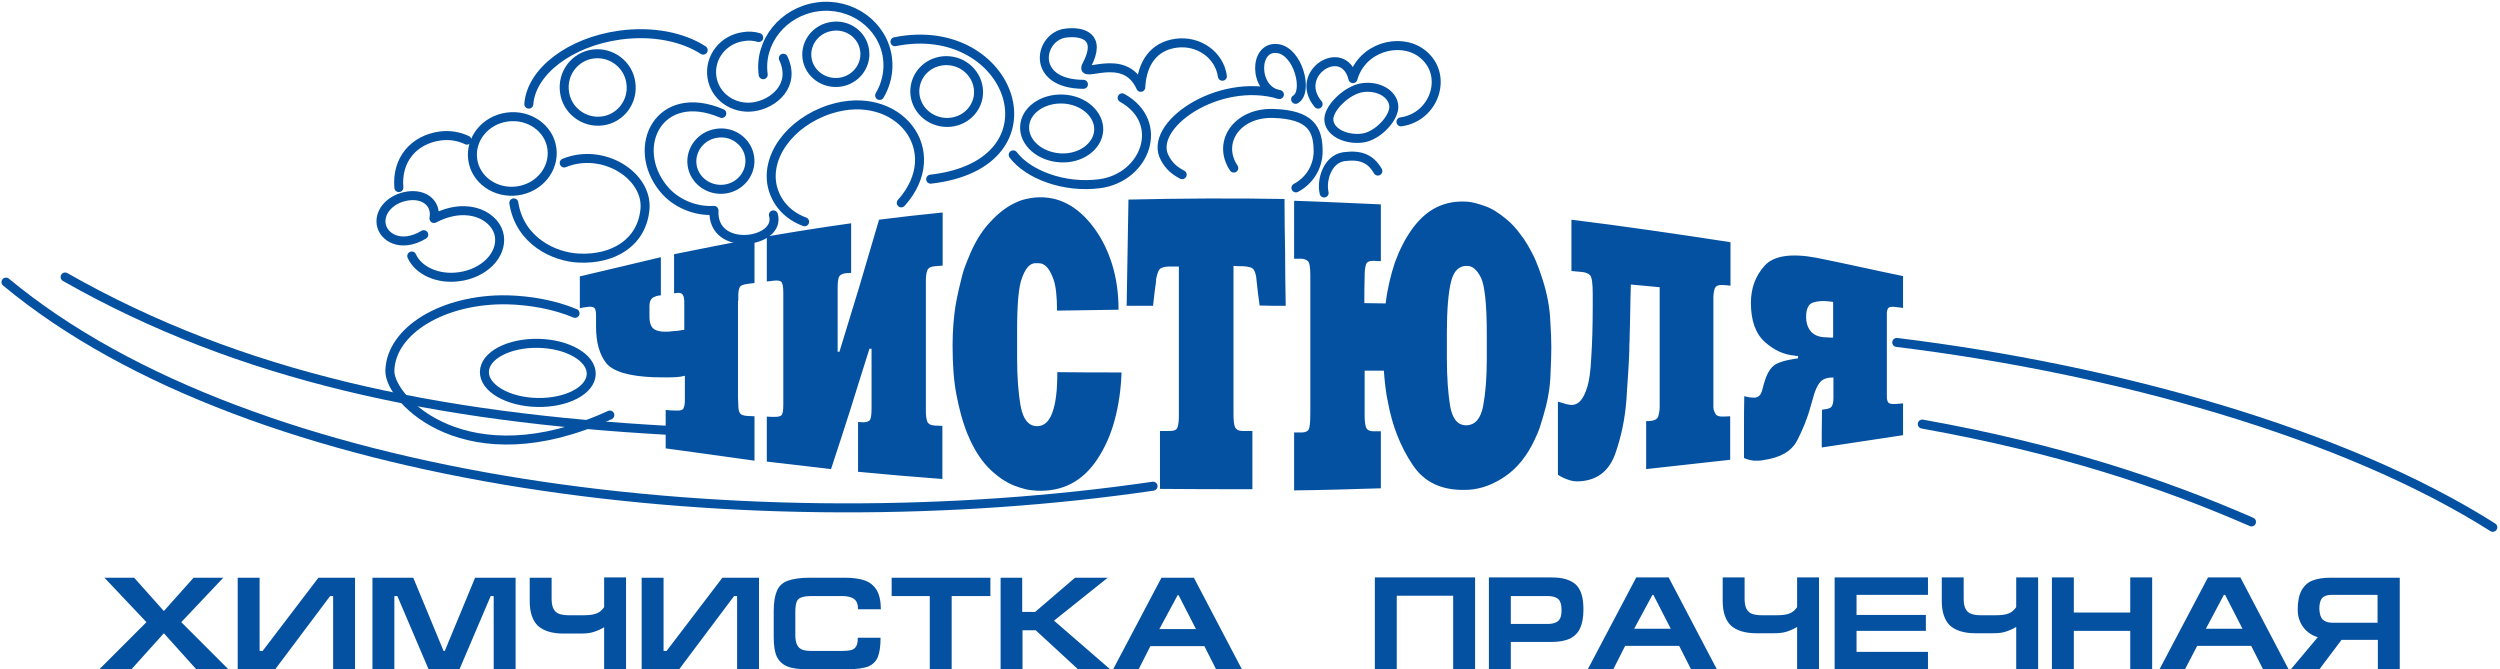 <svg width="833" height="223" viewBox="0 0 833 223" fill="none" xmlns="http://www.w3.org/2000/svg">
<path fill-rule="evenodd" clip-rule="evenodd" d="M458.1 222.9V192.4H465.4H484.2H491.5V222.9H484.2V198.5H465.4V222.9H458.1ZM496.1 222.9V192.4H516.9C518.9 192.4 520.5 192.6 521.8 193C523.1 193.4 524.2 194 525.1 194.8C525.9 195.6 526.6 196.7 527 198.1C527.4 199.4 527.6 201.1 527.6 203.1C527.6 205.7 527.2 207.8 526.5 209.3C525.8 210.9 524.6 212 523.1 212.8C521.5 213.5 519.5 213.9 517 213.9H503.4V222.9H496.1ZM503.4 207.9H515.6C516.8 207.9 517.8 207.7 518.4 207.4C519.1 207.1 519.6 206.6 519.9 205.9C520.2 205.2 520.3 204.3 520.3 203.2C520.3 201.6 520 200.4 519.3 199.7C518.6 199 517.4 198.6 515.6 198.6H503.4V207.9ZM537.6 222.9H529.1L545.2 192.4H556L572 222.9H563.4L559.5 215.2H541.5L537.6 222.9ZM544.5 209.5H556.7L550.9 198.2H550.6L544.5 209.5ZM581.3 192.5V199.5C581.3 200.9 581.5 202 581.9 202.8C582.3 203.6 582.9 204.2 583.7 204.5C584.5 204.8 585.6 205 586.9 205H592C593.9 205 595.3 204.8 596.3 204.4C597.3 204 598.1 203.3 598.8 202.3V192.4H606.1V222.9H598.8V208.9C597.6 209.6 596.5 210.1 595.2 210.5C594 210.9 592.5 211 590.7 211H585.2C581.4 211 578.6 210.1 576.7 208.4C574.9 206.6 574 203.9 574 200.2V192.4H581.3V192.5ZM611.3 222.9V192.4H642.4V198.2H618.6V204.9H641.7V210.2H618.6V217.2H642.4V223H611.3V222.9ZM654.3 192.5V199.5C654.3 200.9 654.5 202 654.9 202.8C655.3 203.6 655.9 204.2 656.7 204.5C657.5 204.8 658.6 205 659.9 205H665C666.9 205 668.3 204.8 669.3 204.4C670.3 204 671.1 203.3 671.8 202.3V192.4H679.1V222.9H671.8V208.9C670.6 209.6 669.5 210.1 668.2 210.5C667 210.9 665.5 211 663.7 211H658.2C654.4 211 651.6 210.1 649.7 208.4C647.9 206.6 647 203.9 647 200.2V192.4H654.3V192.5ZM683.7 222.9V192.4H691V204.1H709.8V192.4H717.1V222.9H709.8V210.2H691V222.9H683.7ZM728.1 222.9H719.6L735.7 192.4H746.5L762.5 222.9H754L750.1 215.2H732.1L728.1 222.9ZM735 209.5H747.2L741.4 198.2H741L735 209.5ZM792.2 198.2V207.5H777.2C775.7 207.5 774.6 207.1 773.9 206.4C773.2 205.7 772.9 204.5 772.8 202.9C772.8 201.2 773.1 200.1 773.7 199.3C774.3 198.6 775.4 198.2 777 198.2H792.2ZM799.5 192.5H776.4C774.1 192.5 772.2 192.8 770.6 193.4C769 194 767.8 195.1 766.9 196.7C766 198.3 765.6 200.5 765.6 203.2C765.6 204.7 765.9 206.1 766.5 207.4C767.1 208.7 768 209.8 769 210.6C770 211.4 771.1 212 772.3 212.3L763.4 222.9H772.9L780.2 213.2H792.3V222.9H799.6V192.5H799.5Z" fill="#0451A1"/>
<path fill-rule="evenodd" clip-rule="evenodd" d="M44.7 192.5H34.8L48.8 207.3L33.1 223H43.8L54.6 211L65.4 223H76.1L60.4 207.3L74.4 192.5H64.5L54.6 203.6L44.7 192.5ZM118.3 223V192.5H106.1L87.5 216.9H86.5V192.5H79.2V223H91.7L110 198.6H111V223H118.3ZM171.9 192.5H158.3L148.2 216.9H147.8L137.7 192.5H124.1V223H131.4V198.6H132.4L142.8 223H153.1L163.5 198.6H164.5V223H171.8V192.5H171.9ZM183.8 192.5V199.5C183.8 200.9 184 202 184.4 202.8C184.8 203.6 185.4 204.2 186.2 204.5C187 204.8 188.1 205 189.4 205H194.5C196.4 205 197.8 204.8 198.8 204.4C199.8 204 200.6 203.3 201.3 202.3V192.4H208.6V223H201.3V209C200.1 209.7 199 210.2 197.7 210.6C196.5 211 195 211.1 193.2 211.1H187.7C183.9 211.1 181.1 210.2 179.2 208.5C177.4 206.7 176.5 204 176.5 200.3V192.5H183.8ZM252.9 223V192.5H240.7L222.1 216.9H221.1V192.5H213.8V223H226.3L244.6 198.6H245.6V223H252.9ZM282.5 223H268.9C266.1 223 263.8 222.7 262.2 222C260.6 221.3 259.5 220.2 258.8 218.7C258.1 217.2 257.8 215 257.8 212.2V203.6C257.8 200.6 258.2 198.4 258.9 196.8C259.6 195.2 260.8 194.1 262.5 193.5C264.2 192.9 266.5 192.5 269.6 192.5H281.6C284.2 192.5 286.4 192.8 288.1 193.4C289.8 194 291.1 195 292.1 196.6C293 198.1 293.5 200.3 293.5 203H285.9C285.9 201.4 285.5 200.3 284.6 199.6C283.7 198.9 282.3 198.6 280.4 198.6H271C269.3 198.6 268 198.7 267.2 199C266.4 199.2 265.8 199.7 265.5 200.4C265.2 201.1 265 202.3 265 203.9V211.4C265 212.9 265.2 214.1 265.6 214.9C266 215.7 266.6 216.2 267.4 216.5C268.2 216.8 269.4 216.9 270.9 216.9H280.2C281.7 216.9 282.8 216.8 283.6 216.6C284.4 216.4 285 215.9 285.3 215.3C285.7 214.7 285.8 213.7 285.8 212.5H293.4C293.4 215.3 293.1 217.4 292.5 218.9C291.9 220.4 290.8 221.4 289.3 222.1C287.8 222.6 285.5 223 282.5 223ZM297.1 192.5H330V198.6H317.1V223H309.8V198.6H297.1V192.5ZM333.4 223V192.5H340.6V203.9H344.9L358.2 192.5H369.1L351.2 206.8L369.9 223H359.2L345.1 210H340.7V223H333.4ZM379.4 223H370.9L387 192.5H397.8L413.8 223H405.2L401.3 215.3H383.3L379.4 223ZM386.3 209.6H398.5L392.7 198.3H392.4L386.3 209.6Z" fill="#0451A1"/>
<path d="M171.2 67.6C173.2 80.4 184.8 85.7 193 86C204.2 86.5 213.8 81 214.9 69.8C216 58.6 201 49 188 54.3M441.2 64.3C440.2 60 442.3 53 447.8 52.2C453.2 51.5 456.6 52.7 459.1 57M238.9 44.4C233.6 45.1 229.9 49.9 230.6 55C231.3 60.1 236.2 63.7 241.5 63C246.8 62.3 250.5 57.5 249.8 52.4C249.1 47.3 244.2 43.6 238.9 44.4ZM179.4 114.4C169.6 114.2 161.5 118.4 161.4 123.9C161.3 129.3 169.2 133.9 179 134.1C188.8 134.3 196.9 130.1 197 124.6C197.1 119.2 189.2 114.6 179.4 114.4Z" stroke="#0451A1" stroke-width="3" stroke-miterlimit="10" stroke-linecap="round" stroke-linejoin="round"/>
<path d="M300.3 67.6C315.9 50.2 299.2 29.2 276.6 36.4C263 40.8 254.5 52.7 257.6 63.1C259.2 68.3 263 72 268.1 73.9M466.8 40.6C478.3 39 482.9 24.4 473.5 17.6C466.3 12.4 453.8 15.7 450.8 26.2C447.7 13.7 430.6 24.4 439.2 34.7M393.9 58.2C391.2 56.8 389.5 55.2 388.2 52.8C382 42.1 405.9 25.4 426.3 31.5C417.6 30.1 417.6 15 425.8 16.2C432.6 17.2 436 30.6 431.7 33.1M407.3 25.4C406.3 18.3 399.4 13.4 391.9 14.4C384.4 15.4 380.5 21.1 380.1 29.1C374.6 16.6 359.3 26.9 362.1 21.7C367.2 12.1 360.7 10.4 355.3 11C346.2 11.9 343 28 361 28.1M337.6 51.6C342.5 58.1 354.5 62.8 366.5 61.2C381.8 59.1 388.5 40.7 373.9 32.6M298.2 13.9C337.3 6 354.6 54.6 310.1 59.7M293.1 31.8C295.3 28.1 296.3 23.7 295.7 19.2C294.2 8.3 283.7 0.7 272.3 2.3C260.9 3.9 252.8 14 254.3 24.9M176.2 34.7C177 23.9 189.8 14 206.5 11.7C217.4 10.2 227.5 12.3 234.3 16.7M240.5 37.8C219.6 28.9 209.7 49 221.1 62.9C225.1 67.8 231.7 70.5 237.9 70.1C237.1 84.4 260.4 81.1 257.7 71.6M155.6 46.7C152.9 45.4 149.8 44.9 146.7 45.3C137.9 46.5 132.1 53.2 132.9 62.5M203.2 138.3C155.6 160.1 129.8 133.3 129.9 123.6C130.2 110.1 147.7 99.5 169.1 99.9C176.6 100.1 184.7 101.5 191.6 104.4" stroke="#0451A1" stroke-width="3" stroke-miterlimit="10" stroke-linecap="round" stroke-linejoin="round"/>
<path d="M137.2 85.3C139.4 90.2 145.9 93.2 153 92.2C161.3 91.1 167.3 85 166.4 78.7C165.5 72.4 156.4 66.7 144.6 72.8C145.5 67.7 141.4 64.5 135.9 65.3C130.4 66.1 126.4 70.2 127 74.6C127.6 79 133.5 82.8 141.2 78.2M454 29.2C448.8 29.9 442.2 36.3 442.8 40.3C443.3 44.3 448.8 46.7 454 46C459.2 45.3 464.9 39 464.4 35.1C463.9 31.1 459.2 28.5 454 29.2ZM354.2 33C361 33.3 366.3 38 366.1 43.4C365.8 48.8 360.1 53 353.3 52.6C346.5 52.2 341.2 47.6 341.4 42.2C341.6 36.8 347.4 32.7 354.2 33ZM197.6 18C191.5 18.8 187.2 24.5 188.1 30.7C188.9 36.8 194.6 41.1 200.7 40.3C206.8 39.5 211.1 33.8 210.2 27.6C209.4 21.5 203.7 17.2 197.6 18Z" stroke="#0451A1" stroke-width="3" stroke-miterlimit="10" stroke-linecap="round" stroke-linejoin="round"/>
<path d="M252.8 12.5C251.2 12 249.4 11.9 247.7 12.2C241 13.1 236.3 19.1 237.2 25.6C238.1 32.1 244.3 36.5 251 35.6C257.7 34.7 265.3 28.5 261 19.4M411.1 56C405.4 47.5 412.1 37.4 424.3 37.8C436.6 38.2 439.2 42.9 439.2 50.4C439.2 55.7 436.2 60.3 431.8 62.6M317.4 20.4C311.6 19.3 306.1 22.9 305 28.5C303.9 34.1 307.7 39.5 313.5 40.6C319.3 41.7 324.8 38.1 325.9 32.5C326.9 26.9 323.1 21.5 317.4 20.4ZM277.2 8.8C271.9 9.5 268.2 14.3 268.9 19.4C269.6 24.5 274.5 28.1 279.8 27.4C285.1 26.7 288.8 21.9 288.1 16.8C287.4 11.6 282.5 8 277.2 8.8ZM169 39C176.3 38 183 42.7 183.9 49.5C184.8 56.3 179.7 62.6 172.4 63.6C165.1 64.6 158.4 59.9 157.5 53.1C156.6 46.3 161.7 40 169 39Z" stroke="#0451A1" stroke-width="3" stroke-miterlimit="10" stroke-linecap="round" stroke-linejoin="round"/>
<path fill-rule="evenodd" clip-rule="evenodd" d="M221.8 149.4C221.8 145.1 221.8 140.9 221.8 136.6C222.9 136.7 224.1 136.8 225.2 136.8C226.7 136.9 227.6 136.6 227.8 135.9C228.1 135.2 228.2 134.3 228.2 133.3C228.2 133.3 228.2 133.3 228.2 133.2V133.1C228.2 130.5 228.2 127.8 228.2 125.2C227.7 125.3 227.2 125.4 226.8 125.5C223.9 125.9 220.9 125.7 218 125.7C209.6 125.4 204.3 123.8 202 121C199.8 118.2 198.6 114.2 198.6 108.8C198.6 107.6 198.6 106.3 198.6 105.1C198.6 103.7 198.4 102.8 197.9 102.5C197.5 102.2 196.7 102.1 195.5 102.3C194.7 102.4 193.9 102.5 193.2 102.7C193.2 99.2 193.2 95.6 193.2 92.1C202.2 90 211.2 87.8 220.2 85.7C220.2 89.9 220.2 94.2 220.2 98.4C220 98.4 219.8 98.5 219.5 98.5C219.5 98.5 219.5 98.5 219.4 98.5C219.3 98.5 219.1 98.5 219 98.6C218.9 98.6 218.7 98.6 218.6 98.7C218 98.9 217.5 99.1 217.1 99.6C216.7 100 216.4 100.8 216.4 101.9C216.4 103.1 216.4 104.3 216.4 105.5C216.4 107.7 217 109.1 218 109.7C219.1 110.4 220.6 110.6 222.4 110.5C222.8 110.5 223.1 110.5 223.6 110.4C224 110.4 224.4 110.3 224.8 110.3C225.4 110.3 226 110.2 226.6 110.1C227.1 110 227.6 109.9 228 109.9C228 107 228 104 228 101.1C228 101 228 101 228 101V100.9C228 100.7 228 100.5 228 100.3C228 100.1 228 99.9 227.9 99.6C227.9 99 227.7 98.5 227.4 98.1C227.1 97.7 226.5 97.5 225.6 97.6C225.2 97.7 224.9 97.7 224.6 97.7C224.6 93.4 224.6 89 224.6 84.7C233.5 82.9 242.5 81.1 251.4 79.5C251.4 84.4 251.4 89.4 251.4 94.3C250.6 94.4 249.8 94.5 249 94.6C247.5 94.8 246.6 95.2 246.4 95.9C246.1 96.6 246 97.5 246 98.4C246 98.4 246 98.4 246 98.5V98.6C246 98.7 246 98.7 246 98.8C246 98.9 246 98.9 246 99C246 99.1 246 99.1 246 99.2C246 99.3 246 99.3 246 99.4C246 99.5 246 99.6 246 99.7C246 99.8 246 99.9 246 100C246 100.1 245.9 100.3 245.9 100.4C245.9 100.5 245.9 100.6 245.9 100.8C245.9 106.1 245.9 111.4 245.9 116.7C245.9 122 245.9 127.3 245.9 132.6C245.9 133.3 246 134.1 246 134.8V134.9C246 135.9 246.1 136.7 246.4 137.4C246.7 138.1 247.5 138.5 249 138.6C249.8 138.6 250.6 138.7 251.4 138.7C251.4 143.6 251.4 148.6 251.4 153.5C241.7 152.1 231.8 150.8 221.8 149.4ZM255.5 153.8C255.5 148.8 255.5 143.8 255.5 138.8C256.3 138.9 257.2 138.9 258 138.9H258.1H258.2C259 138.9 259.7 138.8 260.2 138.5C260.8 138.2 261 136.9 261 134.7C261 128.5 261 122.3 261 116.1C261 109.9 261 103.7 261 97.5C261 95.3 260.7 94.1 260.2 93.8C259.7 93.5 259 93.4 258.2 93.5H258.1H258C257.2 93.6 256.3 93.7 255.5 93.8C255.5 88.8 255.5 83.8 255.5 78.8C264.8 77.2 274.2 75.7 283.6 74.4C283.6 79.9 283.6 85.4 283.6 90.9C283.1 91 282.6 91 282.1 91C280.9 91.1 280.1 91.5 279.7 92C279.3 92.6 279.1 93.9 279.1 95.9C279.1 103 279.1 110.1 279.1 117.2C279.3 117.2 279.5 117.2 279.7 117.2C281.9 110.1 284.1 102.9 286.3 95.6C288.5 88.2 290.7 80.7 292.9 73.2C300 72.3 307 71.5 314.1 70.8C314.1 76.7 314.1 82.6 314.1 88.5C313.3 88.6 312.4 88.6 311.6 88.7C310.1 88.8 309.2 89.3 308.9 90.3C308.6 91.2 308.5 92.3 308.5 93.6C308.5 93.7 308.5 93.7 308.5 93.8C308.5 93.8 308.5 93.9 308.5 94C308.5 101.1 308.5 108.2 308.5 115.3C308.5 122.4 308.5 129.5 308.5 136.6C308.5 136.7 308.5 136.7 308.5 136.8C308.5 136.8 308.5 136.9 308.5 137C308.5 138.2 308.6 139.3 308.9 140.3C309.2 141.2 310 141.7 311.5 141.8C312.3 141.8 313.2 141.9 314 141.9C314 147.8 314 153.7 314 159.6C304.6 158.9 295.2 158.1 285.9 157.2C285.9 151.7 285.9 146.1 285.9 140.6C286.4 140.6 286.9 140.7 287.4 140.7H287.5H287.6C288.4 140.7 289 140.6 289.6 140.2C290.2 139.8 290.4 138.4 290.4 136C290.4 129.4 290.4 122.8 290.4 116.2C290.1 116.2 289.9 116.2 289.7 116.2C287.5 123.1 285.4 129.9 283.3 136.6C281.2 143.3 279 149.8 276.9 156.3C269.9 155.5 262.7 154.6 255.5 153.8ZM352.3 124C359.4 124.1 366.5 124.1 373.7 124.1C373.5 129.9 372.7 135.2 371.4 140C370.1 144.8 368.2 149.1 365.7 152.9C360.8 160.4 354 163.9 345.4 163.5C344.2 163.4 342.9 163.3 341.7 163C340.5 162.7 339.2 162.3 337.9 161.8C335.2 160.7 332.5 158.9 329.9 156.4C327.3 153.9 325 150.5 323.1 146.3C322.9 145.8 322.7 145.3 322.4 144.7C322.2 144.2 322 143.6 321.7 142.9C320.6 139.9 319.6 136.2 318.7 131.6C317.8 127 317.4 121.5 317.4 115.1C317.4 110.1 317.8 105.6 318.4 101.7C319.1 97.8 319.9 94.5 320.6 91.8C321.1 89.9 321.7 88.3 322.2 87.1C322.7 85.9 323.1 84.9 323.4 84.2C325.3 79.9 327.5 76.5 330.1 73.8C332.6 71.1 335.2 69.1 337.8 67.8C339 67.2 340.2 66.7 341.5 66.4C342.7 66.1 343.9 65.9 345 65.8C352.6 65.2 359.1 68.6 364.5 75.9C367.2 79.5 369.2 83.7 370.6 88.2C372 92.8 372.7 97.8 372.7 103.2C365.9 103.3 359 103.4 352.2 103.5C352.2 98.7 351.8 95.2 351 93C350.2 90.8 349.3 89.3 348.4 88.6C347.9 88.2 347.4 87.9 346.9 87.8C346.4 87.7 346 87.7 345.6 87.7C345.3 87.7 345 87.7 344.8 87.7C344.5 87.7 344.2 87.8 344 87.9C342.7 88.3 341.5 89.9 340.5 92.7C339.4 95.5 338.9 101.4 338.9 110.3C338.9 113.3 338.9 116.2 338.9 119.2C338.9 125.6 339.3 131 340.1 135.4C340.9 139.7 342.7 141.9 345.4 142C347.7 142.1 349.5 140.6 350.6 137.6C351.8 134.4 352.3 130 352.3 124ZM386.5 162.9C386.5 156.4 386.5 150 386.5 143.6C387.6 143.6 388.7 143.6 389.8 143.6C391.3 143.6 392.2 143.2 392.4 142.2C392.7 141.3 392.8 140 392.8 138.3C392.8 138.2 392.8 138.1 392.8 138.1C392.8 138 392.8 138 392.8 138C392.8 129.8 392.8 121.6 392.8 113.4C392.8 105.2 392.8 97 392.8 88.8C391.8 88.8 390.8 88.8 389.8 88.8C387.9 88.8 386.8 89.2 386.3 89.8C385.8 90.5 385.5 91.6 385.2 93.1C385.2 93.2 385.2 93.3 385.2 93.4C385.2 93.5 385.2 93.6 385.2 93.7C384.8 96.4 384.5 99.1 384.2 101.9C381.2 101.9 378.3 101.9 375.4 101.9C375.5 96 375.6 90.1 375.7 84.2C375.8 78.3 375.9 72.4 376 66.5C393.3 66.1 410.7 66 428 66.3C428 72.2 428.1 78.2 428.2 84.1C428.2 90 428.3 96 428.4 101.9C425.5 101.9 422.6 101.9 419.7 101.8C419.3 99.1 419 96.3 418.7 93.6C418.6 91.8 418.2 90.5 417.7 89.8C417.2 89.1 416 88.8 414 88.7C413 88.7 412 88.7 411 88.6C411 96.8 411 105.1 411 113.3C411 121.5 411 129.7 411 138C411 140.3 411.2 141.8 411.6 142.5C412 143.2 412.8 143.6 414 143.6C415.1 143.6 416.2 143.6 417.3 143.6C417.3 150.1 417.3 156.5 417.3 163C406.9 163 396.7 163 386.5 162.9ZM454.6 101C456.9 101 459.3 101.1 461.7 101.1C462.3 96.1 463.4 91.6 464.8 87.4C466.3 83.3 468.2 79.5 470.6 76.2C475.4 69.6 481.4 66.7 488.9 67.2C490.4 67.3 492.3 67.8 494.6 68.6C497 69.4 499.4 70.9 502 73.1C503.6 74.4 505.2 76.1 506.7 78.2C508.3 80.2 509.7 82.7 511.1 85.5C511.5 86.4 511.9 87.2 512.2 88.1C512.6 89 512.9 89.9 513.2 90.8C515.1 96.1 516.2 101.1 516.5 105.8C516.8 110.4 516.9 113.7 516.9 115.6C516.9 115.6 516.9 115.6 516.9 115.7C516.9 115.8 516.9 115.8 516.9 115.8C516.9 118 516.8 121.3 516.6 125.5C516.4 129.7 515.6 134.1 514.2 138.7C513.8 140 513.4 141.3 513 142.6C512.6 143.8 512 145.1 511.4 146.4C508.9 151.8 505.6 155.9 501.7 158.6C497.7 161.4 493.6 162.9 489.4 163.2C489.3 163.2 489.2 163.2 489.2 163.2C489.2 163.2 489.1 163.2 489 163.2C480.8 163.6 474.7 160.9 470.7 154.9C466.6 148.8 463.9 141.8 462.5 134.2C462.1 132.4 461.8 130.6 461.6 128.8C461.4 127 461.2 125.2 461.1 123.5C458.9 123.5 456.8 123.5 454.7 123.5C454.7 128.4 454.7 133.3 454.7 138.2C454.7 138.2 454.7 138.2 454.7 138.3C454.7 138.4 454.7 138.4 454.7 138.4C454.7 139.9 454.8 141.2 455.1 142.2C455.4 143.2 456.2 143.7 457.7 143.7C458.5 143.7 459.3 143.7 460.1 143.7C460.1 150 460.1 156.3 460.1 162.7C450.4 163 440.8 163.3 431.2 163.4C431.2 156.9 431.2 150.5 431.2 144.1C432 144.1 432.8 144.1 433.6 144.1C435.1 144.1 436 143.6 436.2 142.7C436.6 141.4 436.6 138.8 436.6 137.2C436.6 137.1 436.6 137 436.6 136.8C436.6 136.6 436.6 136.5 436.6 136.4C436.6 129 436.6 121.5 436.6 114.1C436.6 106.7 436.6 99.2 436.6 91.8C436.6 89 436.3 87.4 435.8 87C435.2 86.5 434.6 86.3 433.8 86.2H433.7H433.6C432.8 86.2 432 86.2 431.2 86.2C431.2 79.8 431.2 73.3 431.2 66.9C440.8 67.2 450.5 67.7 460.1 68.1C460.1 74.4 460.1 80.7 460.1 87C459.3 87 458.5 87 457.7 86.9C456.2 86.9 455.3 87.3 455.1 88.3C454.8 89.3 454.7 90.6 454.7 92.1C454.7 92.1 454.7 92.1 454.7 92.2C454.7 92.3 454.7 92.3 454.7 92.3C454.6 94.8 454.6 97.9 454.6 101ZM488.7 141.7C491.5 141.6 493.4 139.5 494.2 135.2C495 130.9 495.4 125.7 495.4 119.5C495.4 116.7 495.4 114 495.4 111.2C495.4 101.4 494.7 95.2 493.5 92.6C492.2 90 490.7 88.6 488.9 88.6C486.2 88.5 484.4 90.2 483.5 93.8C482.6 97.4 482.1 103.1 482.1 110.8C482.1 113.7 482.1 116.5 482.1 119.4C482.1 125.8 482.5 131.2 483.2 135.4C484 139.7 485.8 141.8 488.7 141.7ZM576.6 80.7C576.6 85.5 576.6 90.4 576.6 95.2C575.9 95.1 575.1 95 574.4 95C572.8 94.8 571.8 95.2 571.4 96C571.1 96.9 570.9 97.9 570.9 99.1C570.9 105 570.9 110.9 570.9 116.8C570.9 122.7 570.9 128.6 570.9 134.5C570.9 134.5 570.9 134.5 570.9 134.6C570.9 134.9 570.9 135.3 570.9 135.6C570.9 136.4 571.2 137.2 571.6 137.9C572 138.6 573 138.9 574.4 138.8C575.1 138.8 575.8 138.7 576.5 138.7C576.5 143.5 576.5 148.4 576.5 153.2C567.2 154.2 557.8 155.3 548.5 156.3C548.5 151 548.5 145.7 548.5 140.3C548.8 140.3 549.1 140.3 549.5 140.3C551.2 140.2 552.2 139.7 552.5 138.8C552.8 137.8 553 136.7 553 135.5C553 128.9 553 122.2 553 115.6C553 109 553 102.3 553 95.7C549.8 95.4 546.6 95.1 543.4 94.8C543.2 100.5 543.2 106.2 543 111.9C543 112.9 543 113.9 542.9 114.8C542.9 116 542.9 117.4 542.8 118.8C542.7 120.2 542.7 122.1 542.5 124.4C542.4 125.9 542.3 127.4 542.2 128.9C542.1 130.4 542 131.9 541.9 133.5C541.4 139.9 540.1 145.8 538.2 151.2C536.2 156.7 532.6 159.7 527.2 160.3C525.5 160.5 524 160.4 522.7 159.9C521.4 159.5 520.2 158.9 519.1 158.2C519.1 154.1 519.1 150.1 519.1 146C519.1 141.9 519.1 137.9 519.1 133.8C519.2 133.9 519.5 134 519.7 134C521.1 134.4 522.6 135 524 134.9C526.1 134.8 527.7 132.8 528.9 128.9C529.5 126.9 530 123.7 530.2 119.2C530.5 114.7 530.7 108.9 530.7 101.8C530.7 101.5 530.7 101.2 530.7 100.9C530.7 100.6 530.7 100.3 530.7 99.9C530.7 99.6 530.7 99.2 530.7 98.9C530.7 98.5 530.7 98.2 530.7 97.9C530.7 94.4 530.4 92.3 529.8 91.7C529.2 91.1 528.3 90.7 526.9 90.6C525.8 90.5 524.7 90.4 523.6 90.3C523.6 84.6 523.6 78.9 523.6 73.2C541.4 75.4 559 78 576.6 80.7ZM634.1 92C634.1 95.5 634.1 99.1 634.1 102.6C633.3 102.5 632.5 102.4 631.7 102.3C630.2 102.1 629.4 102.3 629.1 102.7C628.9 103.1 628.7 103.6 628.7 104.3C628.7 105 628.7 105.6 628.7 106.3C628.7 110.3 628.7 114.4 628.7 118.4C628.7 122.4 628.7 126.5 628.7 130.5C628.7 131.1 628.7 131.6 628.7 132.2C628.7 132.9 628.8 133.5 629.1 134C629.4 134.5 630.2 134.7 631.7 134.6C632.5 134.5 633.3 134.5 634.1 134.4C634.1 137.9 634.1 141.5 634.1 145C625.1 146.4 616 147.7 607 149.1C607 144.9 607 140.7 607.1 136.5C607.3 136.5 607.5 136.5 607.8 136.4C609 136.3 609.8 136 610.2 135.6C610.6 135.1 610.9 134.2 610.9 132.7C610.9 130.4 610.9 128.1 610.9 125.8C610.8 125.8 610.7 125.8 610.7 125.8C610.6 125.8 610.6 125.8 610.5 125.8C608.6 125.8 607.2 126.4 606.4 127.4C604.6 129.7 604.2 132.6 603.3 135.4C602.2 139.5 600.6 143.3 598.8 146.8C596.9 150.4 593.2 152.5 587.6 153.3C587 153.4 586.5 153.5 585.9 153.5C585.4 153.5 584.8 153.5 584.4 153.5C583.9 153.4 583.4 153.4 582.8 153.2C582.3 153.1 581.7 152.9 581.1 152.6C581.1 149.2 581.1 145.7 581.1 142.3C581.1 138.9 581.1 135.4 581.2 132C581.2 132 581.4 132 581.6 132.1C582.5 132.4 583.6 132.5 584.6 132.5C585.1 132.5 585.6 132.3 586 132C586.9 131.4 587.2 129.9 587.5 128.7C587.7 128.1 587.8 127.5 588 127C588.6 125 589.4 123.4 590.6 122.2C591.8 120.9 594.7 120 599.1 119.4C599.1 119.1 599.1 118.8 599.1 118.6C598.9 118.6 598.7 118.6 598.6 118.6C598.4 118.6 598.2 118.6 598.1 118.5C594.4 118.2 591.1 116.7 588 113.9C584.9 111.1 583.4 106.7 583.4 100.9C583.4 96.1 584.9 91.9 588 88.5C591 85.2 596.8 84.3 605.3 85.9C614.8 87.8 624.4 90 634.1 92ZM610.8 112.5C610.8 108.5 610.8 104.6 610.8 100.6C610.3 100.5 609.7 100.5 609.2 100.4C607.3 100.2 605.7 100.3 604.1 100.8C602.6 101.3 601.8 102.9 601.8 105.6C601.8 107.3 602.2 108.9 603.2 110.2C604.2 111.5 605.8 112.3 608.2 112.4C608.3 112.4 608.4 112.4 608.5 112.4C608.6 112.4 608.7 112.4 608.8 112.4C609.5 112.5 610.2 112.5 610.8 112.5Z" fill="#0451A1"/>
<path d="M2 94C84.7 162.7 251.7 181.4 384.2 162M640.5 141.3C685.7 149.4 720.2 160.8 750.2 173.9" stroke="#0451A1" stroke-width="3" stroke-miterlimit="10" stroke-linecap="round" stroke-linejoin="round"/>
<path d="M21.7 92.3C80 125.5 145.2 139.1 222.8 143.4M632 114.1C704.6 123 780.9 144.2 830.6 175.7" stroke="#0451A1" stroke-width="3" stroke-miterlimit="10" stroke-linecap="round" stroke-linejoin="round"/>
</svg>

